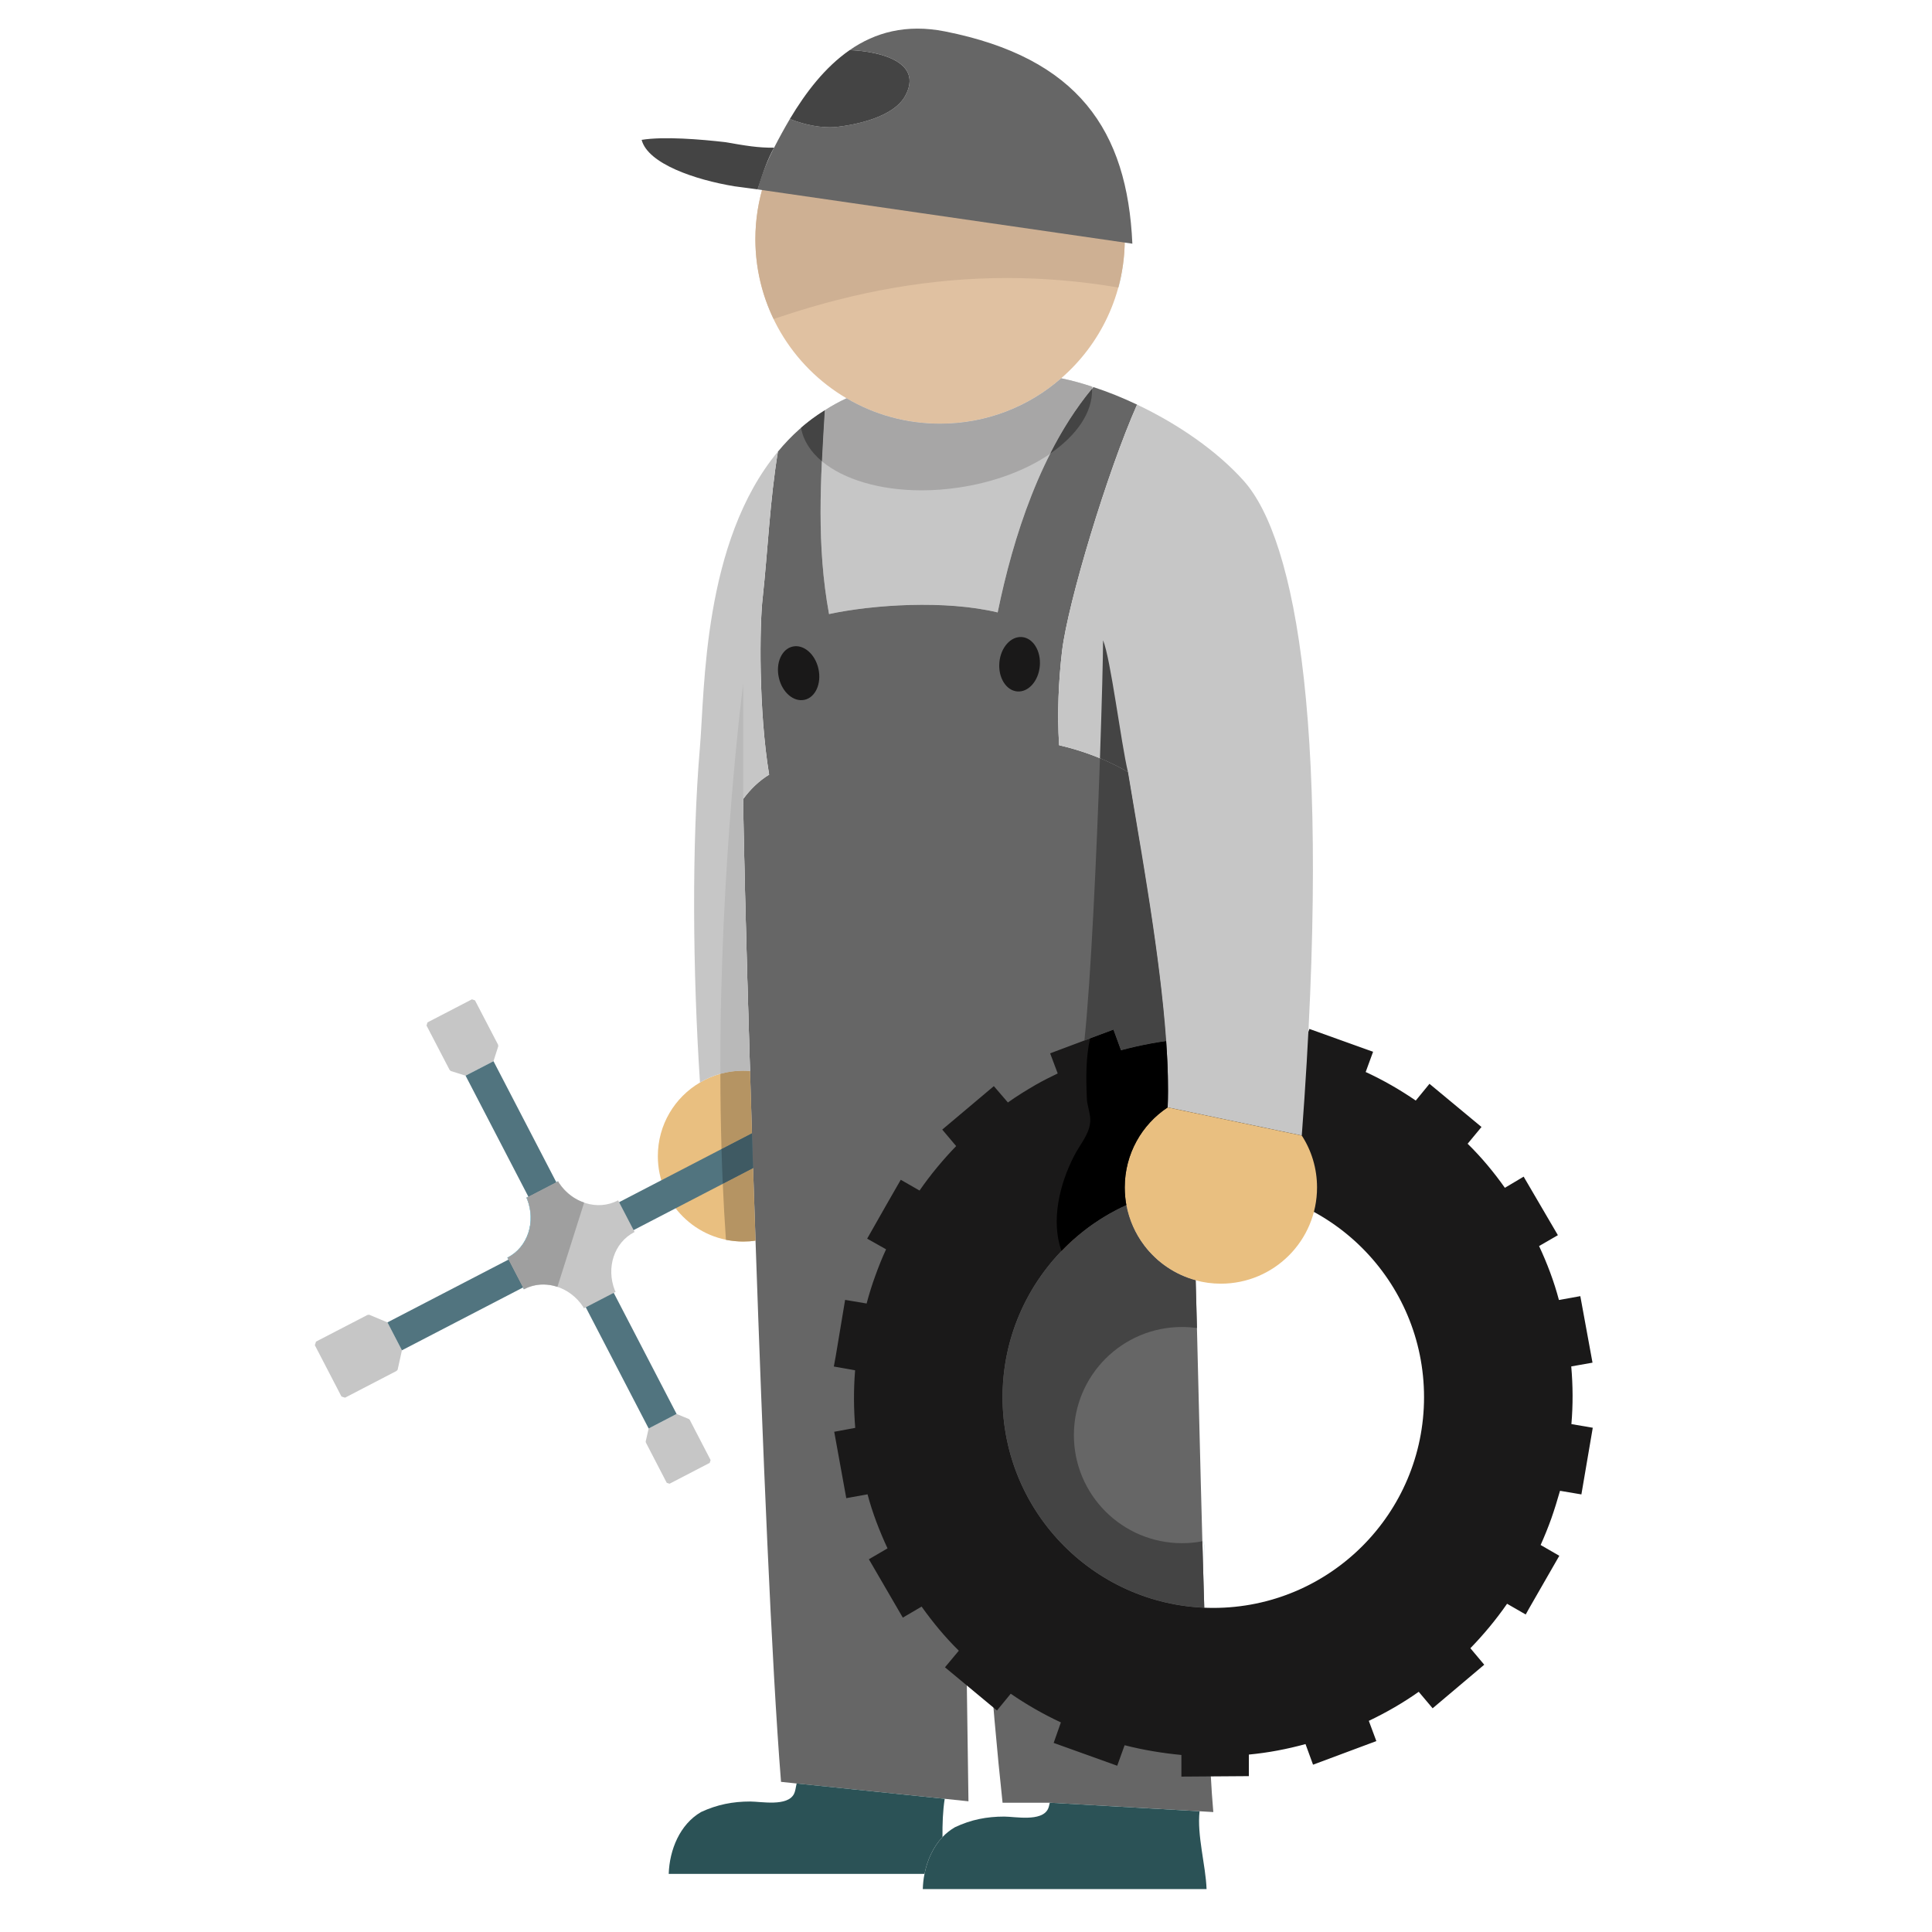 <svg width="135" height="135" viewBox="0 0 135 135" fill="none" xmlns="http://www.w3.org/2000/svg">
<path fill-rule="evenodd" clip-rule="evenodd" d="M69.711 42.792C70.788 37.535 72.746 31.401 76.406 27.049C75.637 26.787 74.885 26.586 74.151 26.432C71.885 28.42 68.922 29.604 65.686 29.604C63.304 29.604 61.066 28.963 59.154 27.83C58.617 28.082 58.112 28.356 57.631 28.672C57.331 33.566 57.05 38.097 57.93 42.907C60.993 42.248 66.058 41.912 69.711 42.792Z" fill="#C6C6C6"/>
<path fill-rule="evenodd" clip-rule="evenodd" d="M45.967 80.787C45.967 84.078 48.633 86.751 51.93 86.751C52.221 86.751 52.51 86.734 52.792 86.688C52.646 82.564 52.519 78.541 52.41 74.835C52.257 74.826 52.094 74.815 51.93 74.815C50.826 74.815 49.791 75.114 48.913 75.641C47.146 76.674 45.967 78.594 45.967 80.787Z" fill="#E9BF80"/>
<path fill-rule="evenodd" clip-rule="evenodd" d="M24.112 97.663L27.701 95.8L27.784 95.715L27.791 95.684L28.085 94.354L27.073 92.403L25.818 91.877L25.787 91.867L25.667 91.888L22.081 93.746L22 93.997L23.861 97.584L24.112 97.663Z" fill="#C6C6C6"/>
<path fill-rule="evenodd" clip-rule="evenodd" d="M28.084 94.354L56.204 79.764L55.192 77.812L27.072 92.403L28.084 94.354Z" fill="#51747F"/>
<path fill-rule="evenodd" clip-rule="evenodd" d="M29.803 71.659L31.414 74.757L31.49 74.832L31.517 74.843L32.533 75.163L34.483 74.153L34.808 73.134L34.817 73.107L34.804 73.002L33.189 69.899L32.975 69.83L29.871 71.441L29.803 71.659Z" fill="#C6C6C6"/>
<path fill-rule="evenodd" clip-rule="evenodd" d="M49.653 102.021L48.198 99.215L48.13 99.149L48.104 99.141L47.278 98.802L45.326 99.816L45.127 100.687L45.118 100.712L45.134 100.806L46.589 103.613L46.785 103.677L49.592 102.219L49.653 102.021Z" fill="#C6C6C6"/>
<path fill-rule="evenodd" clip-rule="evenodd" d="M32.532 75.162L45.326 99.817L47.278 98.802L34.483 74.152L32.532 75.162Z" fill="#51747F"/>
<path fill-rule="evenodd" clip-rule="evenodd" d="M40.8 91.418L43.017 90.271L42.96 90.159C42.346 88.587 42.907 86.831 44.314 86.101L44.343 86.087L43.193 83.874L43.164 83.888C41.758 84.619 39.998 84.065 39.069 82.659L39.008 82.546L36.793 83.695L36.852 83.809C37.465 85.379 36.906 87.137 35.495 87.868L35.47 87.881L36.618 90.093L36.646 90.082C38.052 89.35 39.811 89.904 40.742 91.307L40.8 91.418Z" fill="#C6C6C6"/>
<path fill-rule="evenodd" clip-rule="evenodd" d="M36.599 90.088L36.537 89.97L36.551 89.963L36.612 90.081L36.599 90.088ZM35.524 88.019L35.45 87.877L35.48 87.861C36.886 87.131 37.445 85.374 36.834 83.802L36.774 83.69L36.919 83.615L36.925 83.627L36.794 83.695L36.853 83.809C37.466 85.38 36.907 87.137 35.496 87.869L35.471 87.881L35.539 88.012L35.524 88.019Z" fill="#0680A1"/>
<path fill-rule="evenodd" clip-rule="evenodd" d="M40.818 84.036C40.728 84.004 40.639 83.969 40.552 83.931C40.639 83.968 40.729 84.002 40.819 84.033L40.818 84.036Z" fill="#046A89"/>
<path fill-rule="evenodd" clip-rule="evenodd" d="M38.876 82.616L38.87 82.605L38.929 82.575L38.935 82.585L38.876 82.616Z" fill="#0680A1"/>
<path fill-rule="evenodd" clip-rule="evenodd" d="M38.934 82.585L38.929 82.575L38.991 82.542L38.997 82.553L38.934 82.585Z" fill="#046A89"/>
<path fill-rule="evenodd" clip-rule="evenodd" d="M36.537 89.97L35.523 88.019L35.538 88.013L36.55 89.963L36.537 89.97Z" fill="#45636C"/>
<path fill-rule="evenodd" clip-rule="evenodd" d="M36.925 83.628L36.919 83.617L38.87 82.606L38.875 82.617L36.925 83.628Z" fill="#45636C"/>
<path fill-rule="evenodd" clip-rule="evenodd" d="M36.611 90.081L35.538 88.013L35.47 87.882L35.495 87.87C36.906 87.138 37.465 85.38 36.852 83.81L36.793 83.695L36.924 83.627L38.875 82.616L38.934 82.585L38.996 82.554L39.048 82.653C39.436 83.24 39.963 83.675 40.55 83.931C40.638 83.969 40.726 84.004 40.816 84.036L38.951 89.92C38.939 89.917 38.928 89.912 38.917 89.909C38.602 89.806 38.275 89.753 37.949 89.753C37.498 89.753 37.047 89.855 36.629 90.073L36.611 90.081Z" fill="#9F9F9F"/>
<path fill-rule="evenodd" clip-rule="evenodd" d="M51.931 55.833C51.94 57.861 52.119 65.349 52.41 74.836C52.519 78.542 52.646 82.565 52.793 86.689C53.282 100.881 53.915 116.295 54.575 124.508L55.665 124.623L66.013 125.693L67.672 125.867L67.192 91.719C67.843 95.326 68.257 98.977 68.355 102.698C68.503 108.293 69.302 119.023 70.055 125.966H73.355L83.822 126.563L84.781 126.619C84.238 120.744 83.802 98.413 83.549 89.463C80.695 88.692 78.592 86.083 78.592 82.974C78.592 80.636 79.78 78.581 81.592 77.381C81.845 70.929 79.987 61.034 78.817 53.948C77.332 53.085 75.692 52.461 74.006 52.073C73.862 49.851 73.971 47.542 74.215 45.474C74.632 42.065 77.378 32.952 79.454 28.273C78.447 27.792 77.415 27.377 76.407 27.049C72.746 31.401 70.789 37.535 69.712 42.793C66.058 41.912 60.993 42.249 57.93 42.907C57.05 38.097 57.332 33.567 57.632 28.672C56.353 29.461 55.282 30.441 54.369 31.544L54.358 31.555C53.796 34.954 53.654 38.45 53.292 41.785C53.072 43.636 53.001 49.645 53.744 54.129C53.045 54.555 52.429 55.153 51.931 55.833Z" fill="#666666"/>
<path fill-rule="evenodd" clip-rule="evenodd" d="M84.78 82.899C92.91 82.899 99.506 89.496 99.506 97.628C99.506 105.757 92.91 112.354 84.78 112.354C76.651 112.354 70.054 105.757 70.054 97.628C70.054 89.496 76.651 82.899 84.78 82.899ZM59.76 99.774L58.292 100.046L59.134 104.686L60.62 104.416C60.964 105.72 61.454 106.979 62.016 108.194L60.713 108.954L63.085 113.033L64.398 112.262C65.179 113.358 66.03 114.392 66.999 115.344L66.03 116.504L69.665 119.522L70.625 118.35C71.722 119.104 72.899 119.782 74.13 120.355L73.626 121.787L78.066 123.382L78.583 121.949C79.896 122.286 81.227 122.502 82.551 122.63V124.142L87.265 124.109V122.602C88.614 122.475 89.929 122.223 91.224 121.869L91.75 123.309L96.173 121.66L95.647 120.246C96.86 119.668 98.03 118.995 99.134 118.216L100.106 119.368L103.712 116.323L102.744 115.171C103.667 114.22 104.537 113.177 105.308 112.064L106.611 112.814L106.821 112.433L108.958 108.711L107.653 107.958C107.927 107.342 108.179 106.725 108.405 106.091C108.623 105.467 108.822 104.822 109.007 104.171L110.501 104.423L111.296 99.765L109.803 99.51C109.919 98.16 109.91 96.81 109.792 95.48L111.278 95.217L110.426 90.569L108.931 90.838C108.587 89.534 108.107 88.273 107.544 87.069L108.858 86.309L106.466 82.219L105.155 82.999C104.382 81.904 103.521 80.87 102.552 79.919L103.521 78.749L99.886 75.732L98.927 76.903C97.831 76.151 96.67 75.48 95.428 74.908L95.945 73.494L91.495 71.897L90.988 73.312C89.665 72.978 88.326 72.751 87.01 72.625V71.111L82.288 71.147L82.298 72.651C80.947 72.779 79.623 73.041 78.329 73.386L77.803 71.944L73.379 73.602L73.908 75.007C73.388 75.254 72.862 75.523 72.365 75.806C71.695 76.195 71.05 76.592 70.427 77.036L69.446 75.894L65.84 78.931L66.812 80.083C65.886 81.043 65.026 82.076 64.254 83.19L62.941 82.438L61.988 84.098L60.593 86.553L61.916 87.296C61.627 87.913 61.383 88.537 61.156 89.163C60.928 89.786 60.729 90.432 60.556 91.084L59.053 90.83L58.401 94.744L58.264 95.487L59.751 95.751C59.642 97.091 59.651 98.445 59.76 99.774Z" fill="#1A1919"/>
<path fill-rule="evenodd" clip-rule="evenodd" d="M74.006 52.072C75.692 52.46 77.333 53.084 78.817 53.947C79.988 61.033 81.845 70.928 81.592 77.38L90.963 79.346C93.081 51.191 90.599 37.708 86.894 33.584C85.035 31.508 82.308 29.624 79.454 28.273C77.378 32.951 74.632 42.063 74.215 45.473C73.971 47.541 73.862 49.85 74.006 52.072Z" fill="#C6C6C6"/>
<path fill-rule="evenodd" clip-rule="evenodd" d="M48.912 75.643C49.791 75.116 50.825 74.817 51.93 74.817C52.093 74.817 52.257 74.827 52.409 74.836C52.118 65.349 51.939 57.861 51.93 55.833C52.428 55.154 53.044 54.555 53.743 54.129C53 49.645 53.072 43.636 53.291 41.785C53.653 38.45 53.795 34.954 54.358 31.555C49.111 37.87 49.247 48.184 48.912 52.163C48.323 59.04 48.407 67.948 48.912 75.643Z" fill="#C6C6C6"/>
<path fill-rule="evenodd" clip-rule="evenodd" d="M52.783 16.71C52.783 21.448 55.337 25.591 59.153 27.83C61.065 28.962 63.303 29.603 65.686 29.603C68.921 29.603 71.884 28.419 74.151 26.431C76.867 24.076 78.592 20.598 78.592 16.71C78.592 16.484 78.583 16.267 78.572 16.047L53.399 12.774C53 14.017 52.783 15.34 52.783 16.71Z" fill="#E0C1A1"/>
<path fill-rule="evenodd" clip-rule="evenodd" d="M78.147 20.09C78.145 20.09 78.145 20.09 78.143 20.09C78.505 19.043 78.702 17.942 78.713 16.807C78.702 17.941 78.507 19.04 78.147 20.09Z" fill="#067F99"/>
<path fill-rule="evenodd" clip-rule="evenodd" d="M54.06 22.29C53.255 20.628 52.795 18.75 52.783 16.782C52.783 16.78 52.783 16.778 52.783 16.776C52.783 16.771 52.783 16.765 52.783 16.76C52.783 16.755 52.783 16.751 52.783 16.746C52.783 16.743 52.783 16.739 52.783 16.736C52.783 16.727 52.783 16.719 52.783 16.71C52.783 15.34 53 14.017 53.399 12.774L78.572 16.047C78.583 16.267 78.592 16.484 78.592 16.71C78.592 16.719 78.592 16.727 78.592 16.735C78.592 16.738 78.592 16.742 78.592 16.745C78.592 16.75 78.592 16.754 78.592 16.76C78.592 16.764 78.592 16.768 78.592 16.772C78.592 16.776 78.592 16.78 78.592 16.784C78.592 16.788 78.592 16.794 78.592 16.798C78.592 16.801 78.592 16.803 78.592 16.806C78.583 17.941 78.428 19.042 78.143 20.09C75.52 19.645 72.933 19.427 70.365 19.427C65.079 19.427 59.87 20.351 54.575 22.121C54.404 22.174 54.232 22.237 54.06 22.29Z" fill="#CEB093"/>
<path fill-rule="evenodd" clip-rule="evenodd" d="M52.938 13.233L79.125 17.028C78.772 9.11 75.337 4.042 66.031 2.195C63.312 1.659 61.147 2.269 59.371 3.501C61.627 3.591 64.501 4.387 63.258 6.689C62.433 8.203 59.788 8.727 58.355 8.882C57.395 8.947 56.252 8.738 55.193 8.313C54.805 8.972 54.432 9.653 54.089 10.324C53.616 11.239 53.227 12.199 52.938 13.233Z" fill="#666666"/>
<path fill-rule="evenodd" clip-rule="evenodd" d="M78.592 82.974C78.592 86.083 80.695 88.692 83.549 89.463C84.109 89.618 84.702 89.698 85.307 89.698C89.022 89.698 92.029 86.689 92.029 82.974C92.029 81.64 91.641 80.391 90.963 79.347L81.591 77.381C79.779 78.581 78.592 80.636 78.592 82.974Z" fill="#E9BF80"/>
<path fill-rule="evenodd" clip-rule="evenodd" d="M44.835 9.773C45.269 11.443 48.574 12.565 51.319 13.017L52.939 13.233C53.231 12.309 53.615 11.139 54.09 10.32C52.956 10.33 52.142 10.186 50.669 9.932C49.002 9.739 46.392 9.519 44.835 9.773Z" fill="#444444"/>
<path fill-rule="evenodd" clip-rule="evenodd" d="M46.727 130.94H64.601C64.791 129.978 65.206 129.054 65.857 128.365C65.849 127.461 65.878 126.553 66.012 125.692L55.664 124.622C55.61 124.922 55.556 125.213 55.482 125.349C55.028 126.255 53.172 125.882 52.421 125.882C51.215 125.882 50.118 126.091 48.985 126.618C47.507 127.477 46.782 129.253 46.727 130.94Z" fill="#2B5256"/>
<path fill-rule="evenodd" clip-rule="evenodd" d="M84.31 132.001C84.247 130.315 83.632 128.249 83.821 126.563L73.355 125.966C73.317 126.156 73.272 126.319 73.226 126.409C72.773 127.314 70.925 126.935 70.173 126.935C68.958 126.935 67.863 127.143 66.729 127.678C66.404 127.868 66.113 128.095 65.857 128.366C65.206 129.055 64.792 129.978 64.601 130.941C64.527 131.295 64.492 131.647 64.481 132.001H84.31Z" fill="#2B5256"/>
<path fill-rule="evenodd" clip-rule="evenodd" d="M69.831 46.292C69.739 47.342 70.299 48.245 71.078 48.315C71.859 48.382 72.566 47.587 72.657 46.54C72.75 45.488 72.191 44.583 71.412 44.515C70.631 44.449 69.923 45.242 69.831 46.292Z" fill="#1A1919"/>
<path fill-rule="evenodd" clip-rule="evenodd" d="M54.421 47.347C54.648 48.374 55.452 49.07 56.22 48.899C56.984 48.73 57.415 47.76 57.189 46.733C56.961 45.704 56.157 45.01 55.391 45.179C54.626 45.347 54.191 46.318 54.421 47.347Z" fill="#1A1919"/>
<path fill-rule="evenodd" clip-rule="evenodd" d="M55.192 8.314C56.252 8.739 57.395 8.948 58.355 8.884C59.788 8.728 62.433 8.204 63.258 6.69C64.5 4.388 61.627 3.592 59.371 3.502C57.659 4.688 56.307 6.446 55.192 8.314Z" fill="#444444"/>
<path fill-rule="evenodd" clip-rule="evenodd" d="M80.386 72.919C80.75 72.851 81.117 72.791 81.485 72.741C81.485 72.742 81.485 72.742 81.485 72.743C81.117 72.793 80.75 72.853 80.386 72.919Z" fill="#6D1C06"/>
<path fill-rule="evenodd" clip-rule="evenodd" d="M74.173 87.413C73.418 85.304 74.043 82.735 75.039 80.799C75.42 80.037 76.1 79.285 76.172 78.451C76.252 77.927 75.945 77.246 75.945 76.722C75.882 75.334 75.873 73.888 76.171 72.557L77.804 71.944L78.33 73.386C79.006 73.207 79.693 73.049 80.386 72.92C80.751 72.853 81.118 72.794 81.486 72.744C81.505 73.018 81.522 73.29 81.537 73.558C81.551 73.832 81.564 74.102 81.577 74.369C81.587 74.63 81.596 74.888 81.602 75.142C81.602 75.149 81.603 75.156 81.603 75.163C81.619 75.941 81.619 76.685 81.59 77.38C79.784 78.576 78.601 80.62 78.592 82.946C78.592 82.955 78.592 82.964 78.592 82.974C78.592 82.979 78.592 82.986 78.592 82.992C78.593 83.236 78.606 83.481 78.633 83.723C78.651 83.887 78.675 84.048 78.705 84.208C77.885 84.576 77.103 85.023 76.371 85.535C75.578 86.089 74.842 86.718 74.173 87.413Z" fill="black"/>
<path fill-rule="evenodd" clip-rule="evenodd" d="M81.632 75.143C81.625 74.888 81.614 74.631 81.601 74.369C81.604 74.408 81.605 74.447 81.608 74.485C81.618 74.711 81.632 74.932 81.632 75.143ZM81.55 73.557C81.532 73.289 81.51 73.017 81.485 72.744C81.485 72.743 81.485 72.743 81.485 72.741C81.487 72.74 81.49 72.74 81.493 72.74C81.514 73.016 81.533 73.289 81.55 73.557Z" fill="#7A7A7A"/>
<path fill-rule="evenodd" clip-rule="evenodd" d="M78.736 84.39C78.698 84.207 78.668 84.022 78.644 83.835C78.669 84.021 78.701 84.206 78.743 84.388C78.74 84.388 78.738 84.389 78.736 84.39Z" fill="#786242"/>
<path fill-rule="evenodd" clip-rule="evenodd" d="M84.291 112.337C84.29 112.337 84.29 112.337 84.29 112.337C84.231 110.818 84.174 109.26 84.121 107.696C84.122 107.696 84.125 107.695 84.127 107.695C84.174 109.262 84.232 110.822 84.291 112.337ZM83.644 92.796C83.644 92.796 83.642 92.796 83.641 92.796C83.634 92.572 83.626 92.35 83.619 92.132C83.628 92.35 83.635 92.572 83.644 92.796Z" fill="#046380"/>
<path fill-rule="evenodd" clip-rule="evenodd" d="M84.148 112.336C77.036 112.037 71.218 106.682 70.21 99.769C70.208 99.754 70.206 99.739 70.204 99.725C70.201 99.709 70.199 99.695 70.197 99.68V99.679C70.193 99.65 70.189 99.62 70.185 99.591C70.185 99.589 70.185 99.591 70.185 99.589C70.183 99.575 70.181 99.56 70.178 99.545C70.177 99.53 70.175 99.516 70.173 99.501V99.5C70.166 99.441 70.158 99.383 70.151 99.322C70.151 99.321 70.151 99.321 70.151 99.32C70.15 99.306 70.148 99.292 70.147 99.278C70.147 99.277 70.147 99.276 70.147 99.275C70.144 99.261 70.143 99.247 70.142 99.235C70.142 99.233 70.141 99.23 70.141 99.228C70.14 99.216 70.139 99.202 70.136 99.189C70.136 99.187 70.136 99.185 70.136 99.183C70.135 99.17 70.134 99.158 70.132 99.145C70.132 99.143 70.132 99.139 70.132 99.137C70.131 99.124 70.129 99.112 70.127 99.099C70.127 99.096 70.127 99.094 70.127 99.093C70.126 99.079 70.125 99.066 70.123 99.053C70.123 99.051 70.123 99.049 70.123 99.046C70.122 99.034 70.121 99.021 70.12 99.008C70.118 99.005 70.118 99.003 70.118 99.001C70.117 98.988 70.116 98.976 70.115 98.962C70.115 98.96 70.115 98.958 70.114 98.955C70.113 98.943 70.112 98.929 70.11 98.917C70.11 98.915 70.11 98.912 70.11 98.911C70.109 98.897 70.108 98.885 70.107 98.871C70.107 98.869 70.107 98.867 70.107 98.865C70.106 98.852 70.105 98.838 70.104 98.826C70.104 98.824 70.102 98.821 70.102 98.819C70.101 98.807 70.1 98.793 70.1 98.781C70.099 98.778 70.099 98.775 70.099 98.774C70.098 98.76 70.097 98.748 70.096 98.734C70.096 98.732 70.096 98.731 70.096 98.728C70.094 98.715 70.093 98.702 70.093 98.688C70.092 98.686 70.092 98.684 70.092 98.683C70.091 98.669 70.09 98.656 70.09 98.642C70.09 98.641 70.09 98.64 70.089 98.638C70.089 98.624 70.088 98.61 70.087 98.596C70.087 98.595 70.087 98.593 70.087 98.592C70.085 98.578 70.084 98.565 70.083 98.55V98.549C70.083 98.534 70.082 98.519 70.081 98.504C70.081 98.504 70.081 98.504 70.081 98.503C70.08 98.489 70.08 98.475 70.079 98.46C70.079 98.459 70.079 98.458 70.079 98.457C70.077 98.443 70.076 98.429 70.076 98.416C70.076 98.415 70.076 98.412 70.075 98.411C70.075 98.397 70.074 98.383 70.074 98.369C70.074 98.368 70.073 98.367 70.073 98.365C70.073 98.351 70.072 98.337 70.072 98.324C70.072 98.322 70.072 98.32 70.071 98.319C70.071 98.306 70.07 98.292 70.07 98.278C70.07 98.276 70.07 98.274 70.07 98.273C70.068 98.259 70.068 98.245 70.067 98.232C70.067 98.231 70.067 98.228 70.067 98.226C70.066 98.213 70.066 98.199 70.066 98.186C70.066 98.184 70.065 98.182 70.065 98.18C70.065 98.167 70.065 98.153 70.064 98.141C70.064 98.139 70.064 98.135 70.064 98.134C70.064 98.12 70.063 98.108 70.063 98.094C70.063 98.092 70.063 98.09 70.063 98.087C70.061 98.074 70.061 98.061 70.061 98.048C70.061 98.045 70.06 98.043 70.06 98.041C70.06 98.027 70.06 98.015 70.06 98.001C70.059 97.999 70.059 97.998 70.059 97.994C70.059 97.982 70.059 97.968 70.059 97.954C70.059 97.953 70.058 97.95 70.058 97.949C70.058 97.935 70.058 97.922 70.058 97.908C70.058 97.907 70.058 97.904 70.058 97.903C70.057 97.889 70.057 97.876 70.057 97.861C70.057 97.86 70.057 97.858 70.057 97.857C70.057 97.843 70.057 97.829 70.056 97.815C70.056 97.814 70.056 97.812 70.056 97.81C70.056 97.797 70.056 97.783 70.056 97.769C70.056 97.767 70.056 97.766 70.056 97.764C70.056 97.75 70.056 97.735 70.056 97.722C70.056 97.721 70.056 97.719 70.056 97.719C70.056 97.705 70.056 97.69 70.055 97.675C70.055 97.674 70.055 97.674 70.055 97.673C70.055 97.658 70.055 97.643 70.055 97.629C70.055 97.618 70.055 97.608 70.055 97.598C70.055 97.594 70.055 97.592 70.055 97.589C70.056 97.579 70.056 97.569 70.056 97.56C70.056 97.559 70.056 97.558 70.056 97.558C70.056 97.548 70.056 97.538 70.056 97.527C70.056 97.524 70.056 97.522 70.056 97.519C70.056 97.509 70.056 97.501 70.056 97.491C70.056 97.49 70.056 97.489 70.056 97.488C70.056 97.477 70.056 97.467 70.056 97.456C70.056 97.455 70.056 97.451 70.056 97.449C70.056 97.441 70.057 97.432 70.057 97.423C70.057 97.421 70.057 97.419 70.057 97.417C70.057 97.407 70.057 97.397 70.057 97.385C70.057 97.384 70.057 97.383 70.057 97.381C70.057 97.372 70.058 97.362 70.058 97.351C70.058 97.35 70.058 97.349 70.058 97.348C70.058 97.338 70.058 97.326 70.058 97.315C70.058 97.314 70.058 97.314 70.058 97.313C70.059 97.302 70.059 97.291 70.059 97.282C70.059 97.281 70.059 97.28 70.059 97.278C70.059 97.267 70.059 97.256 70.06 97.245C70.06 97.233 70.06 97.222 70.061 97.21C70.106 95.603 70.409 94.059 70.93 92.619C70.931 92.617 70.931 92.616 70.932 92.614C70.935 92.605 70.939 92.596 70.942 92.587C70.942 92.583 70.943 92.581 70.944 92.577C70.947 92.573 70.948 92.568 70.95 92.563C70.952 92.557 70.954 92.551 70.957 92.546C70.957 92.543 70.958 92.542 70.959 92.54C71.67 90.609 72.773 88.868 74.174 87.414C74.175 87.416 74.176 87.42 74.176 87.422C74.68 86.896 75.223 86.405 75.8 85.957C76.693 85.269 77.666 84.68 78.705 84.209C78.899 85.251 79.332 86.209 79.945 87.022C79.949 87.028 79.953 87.033 79.958 87.039C79.958 87.039 79.959 87.04 79.959 87.041C80.844 88.206 82.102 89.073 83.549 89.462C83.571 90.255 83.594 91.153 83.621 92.132C83.626 92.35 83.632 92.572 83.638 92.797C83.295 92.751 82.949 92.724 82.597 92.724C78.419 92.724 75.039 96.104 75.039 100.281C75.039 104.448 78.419 107.831 82.597 107.831C83.086 107.831 83.555 107.787 84.015 107.695C84.057 109.26 84.101 110.817 84.148 112.336Z" fill="#444444"/>
<path fill-rule="evenodd" clip-rule="evenodd" d="M70.959 92.54C71.669 90.609 72.773 88.868 74.173 87.413C74.174 87.413 74.174 87.415 74.174 87.415C72.773 88.869 71.67 90.609 70.959 92.54ZM75.8 85.959C75.987 85.813 76.178 85.672 76.371 85.536C77.104 85.026 77.885 84.581 78.705 84.209C78.705 84.209 78.705 84.209 78.705 84.21C77.666 84.682 76.693 85.27 75.8 85.959Z" fill="#363636"/>
<path fill-rule="evenodd" clip-rule="evenodd" d="M80.134 87.022C79.427 86.209 78.929 85.251 78.705 84.21C78.705 84.208 78.705 84.208 78.705 84.208C78.708 84.207 78.709 84.206 78.712 84.206C78.929 85.249 79.426 86.208 80.134 87.022Z" fill="#BA9866"/>
<path fill-rule="evenodd" clip-rule="evenodd" d="M74.176 87.422C74.176 87.42 74.175 87.417 74.174 87.415C74.678 86.89 75.222 86.403 75.8 85.958C75.222 86.406 74.679 86.896 74.176 87.422Z" fill="#571605"/>
<path fill-rule="evenodd" clip-rule="evenodd" d="M74.174 87.414C74.174 87.414 74.174 87.413 74.173 87.413C74.842 86.718 75.578 86.088 76.371 85.535C76.178 85.671 75.987 85.812 75.8 85.958C75.223 86.403 74.678 86.889 74.174 87.414Z" fill="#1C1C1C"/>
<path fill-rule="evenodd" clip-rule="evenodd" d="M50.855 86.656C50.811 86.649 50.768 86.641 50.725 86.633C50.725 86.632 50.725 86.632 50.725 86.631C50.768 86.64 50.811 86.648 50.855 86.656Z" fill="#057593"/>
<path fill-rule="evenodd" clip-rule="evenodd" d="M51.93 86.752C51.561 86.752 51.204 86.715 50.855 86.656C50.811 86.648 50.768 86.64 50.725 86.631C50.634 85.326 50.561 84.02 50.505 82.723L52.62 81.625C52.674 83.285 52.732 84.979 52.792 86.689C52.509 86.736 52.221 86.752 51.93 86.752ZM50.416 80.291C50.364 78.511 50.339 76.754 50.335 75.034C50.335 75.032 50.335 75.031 50.335 75.031C50.842 74.89 51.378 74.815 51.93 74.815C52.094 74.815 52.257 74.826 52.41 74.835C52.452 76.243 52.495 77.699 52.542 79.188L50.416 80.291Z" fill="#B59463"/>
<path fill-rule="evenodd" clip-rule="evenodd" d="M50.505 82.722C50.468 81.908 50.439 81.097 50.415 80.292L52.542 79.189C52.567 79.991 52.593 80.804 52.619 81.624L50.505 82.722Z" fill="#3F5A63"/>
<path fill-rule="evenodd" clip-rule="evenodd" d="M50.334 75.033C50.299 60.126 51.93 47.794 51.93 47.794V55.833C51.939 57.861 52.118 65.349 52.409 74.836C52.257 74.827 52.093 74.817 51.93 74.817C51.377 74.817 50.841 74.892 50.334 75.033Z" fill="#B9B9B9"/>
<path fill-rule="evenodd" clip-rule="evenodd" d="M78.33 73.387L77.804 71.945L76.172 72.552C76.172 72.553 76.172 72.555 76.171 72.556L75.773 72.705C76.226 68.5 76.626 59.684 76.861 52.986C76.861 52.985 76.861 52.984 76.861 52.982C77.534 53.262 78.19 53.583 78.817 53.948C79.733 59.491 81.069 66.754 81.486 72.742C81.118 72.792 80.751 72.853 80.386 72.921C79.693 73.048 79.007 73.206 78.33 73.387Z" fill="#444444"/>
<path fill-rule="evenodd" clip-rule="evenodd" d="M78.329 73.39L77.803 71.945L78.329 73.39C79.006 73.209 79.692 73.051 80.385 72.923C79.692 73.052 79.005 73.21 78.329 73.39ZM75.772 72.708C75.772 72.708 75.772 72.708 75.772 72.707L76.17 72.558V72.559L75.772 72.708Z" fill="#333333"/>
<path fill-rule="evenodd" clip-rule="evenodd" d="M81.485 72.743C81.069 66.755 79.733 59.492 78.817 53.949C78.936 54.646 79.053 55.362 79.179 56.104C79.244 56.476 79.309 56.849 79.37 57.227C79.497 57.991 79.623 58.769 79.762 59.557C79.887 60.345 80.023 61.153 80.15 61.96C80.73 65.602 81.245 69.373 81.491 72.742C81.489 72.742 81.487 72.742 81.485 72.743ZM78.817 53.948C78.19 53.583 77.534 53.262 76.86 52.982C76.996 49.051 77.077 45.852 77.077 44.741C77.611 46.018 78.329 51.911 78.817 53.948Z" fill="#444444"/>
<path fill-rule="evenodd" clip-rule="evenodd" d="M80.386 73.185C80.75 73.098 81.117 73.022 81.485 72.958C81.117 73.022 80.75 73.098 80.386 73.185ZM76.171 72.721C76.172 72.72 76.172 72.717 76.172 72.716L77.803 71.944L76.171 72.721Z" fill="#511504"/>
<path fill-rule="evenodd" clip-rule="evenodd" d="M78.329 73.386L77.803 71.944L76.171 72.557V72.556L77.803 71.944L78.329 73.386C79.005 73.207 79.693 73.049 80.386 72.92C79.693 73.049 79.005 73.207 78.329 73.386Z" fill="#1A1A1A"/>
<path fill-rule="evenodd" clip-rule="evenodd" d="M56.16 29.734C56.276 29.637 56.394 29.542 56.514 29.449C56.394 29.542 56.276 29.637 56.16 29.734Z" fill="#07879F"/>
<path fill-rule="evenodd" clip-rule="evenodd" d="M64.396 34.263C61.485 34.263 58.955 33.504 57.433 32.233C57.432 32.233 57.432 32.231 57.431 32.23C57.485 31.06 57.558 29.877 57.632 28.672C58.112 28.356 58.618 28.082 59.154 27.83C61.066 28.963 63.304 29.604 65.687 29.604C68.922 29.604 71.885 28.42 74.152 26.432C74.162 26.434 74.173 26.436 74.185 26.439C74.872 26.585 75.576 26.773 76.299 27.016L76.308 27.167C75.174 28.537 74.205 30.077 73.378 31.709C71.731 32.837 69.487 33.705 66.958 34.073C66.082 34.201 65.224 34.263 64.396 34.263Z" fill="#A7A6A6"/>
<path fill-rule="evenodd" clip-rule="evenodd" d="M57.43 32.233C56.651 31.581 56.134 30.786 55.973 29.897C56.034 29.842 56.096 29.789 56.16 29.736C56.276 29.639 56.394 29.544 56.513 29.451C56.867 29.176 57.239 28.919 57.631 28.674C57.557 29.88 57.485 31.062 57.43 32.233ZM73.378 31.71C74.205 30.079 75.174 28.538 76.308 27.168V27.186C76.353 28.812 75.239 30.413 73.389 31.693V31.702C73.386 31.704 73.381 31.708 73.378 31.71Z" fill="#444444"/>
</svg>
